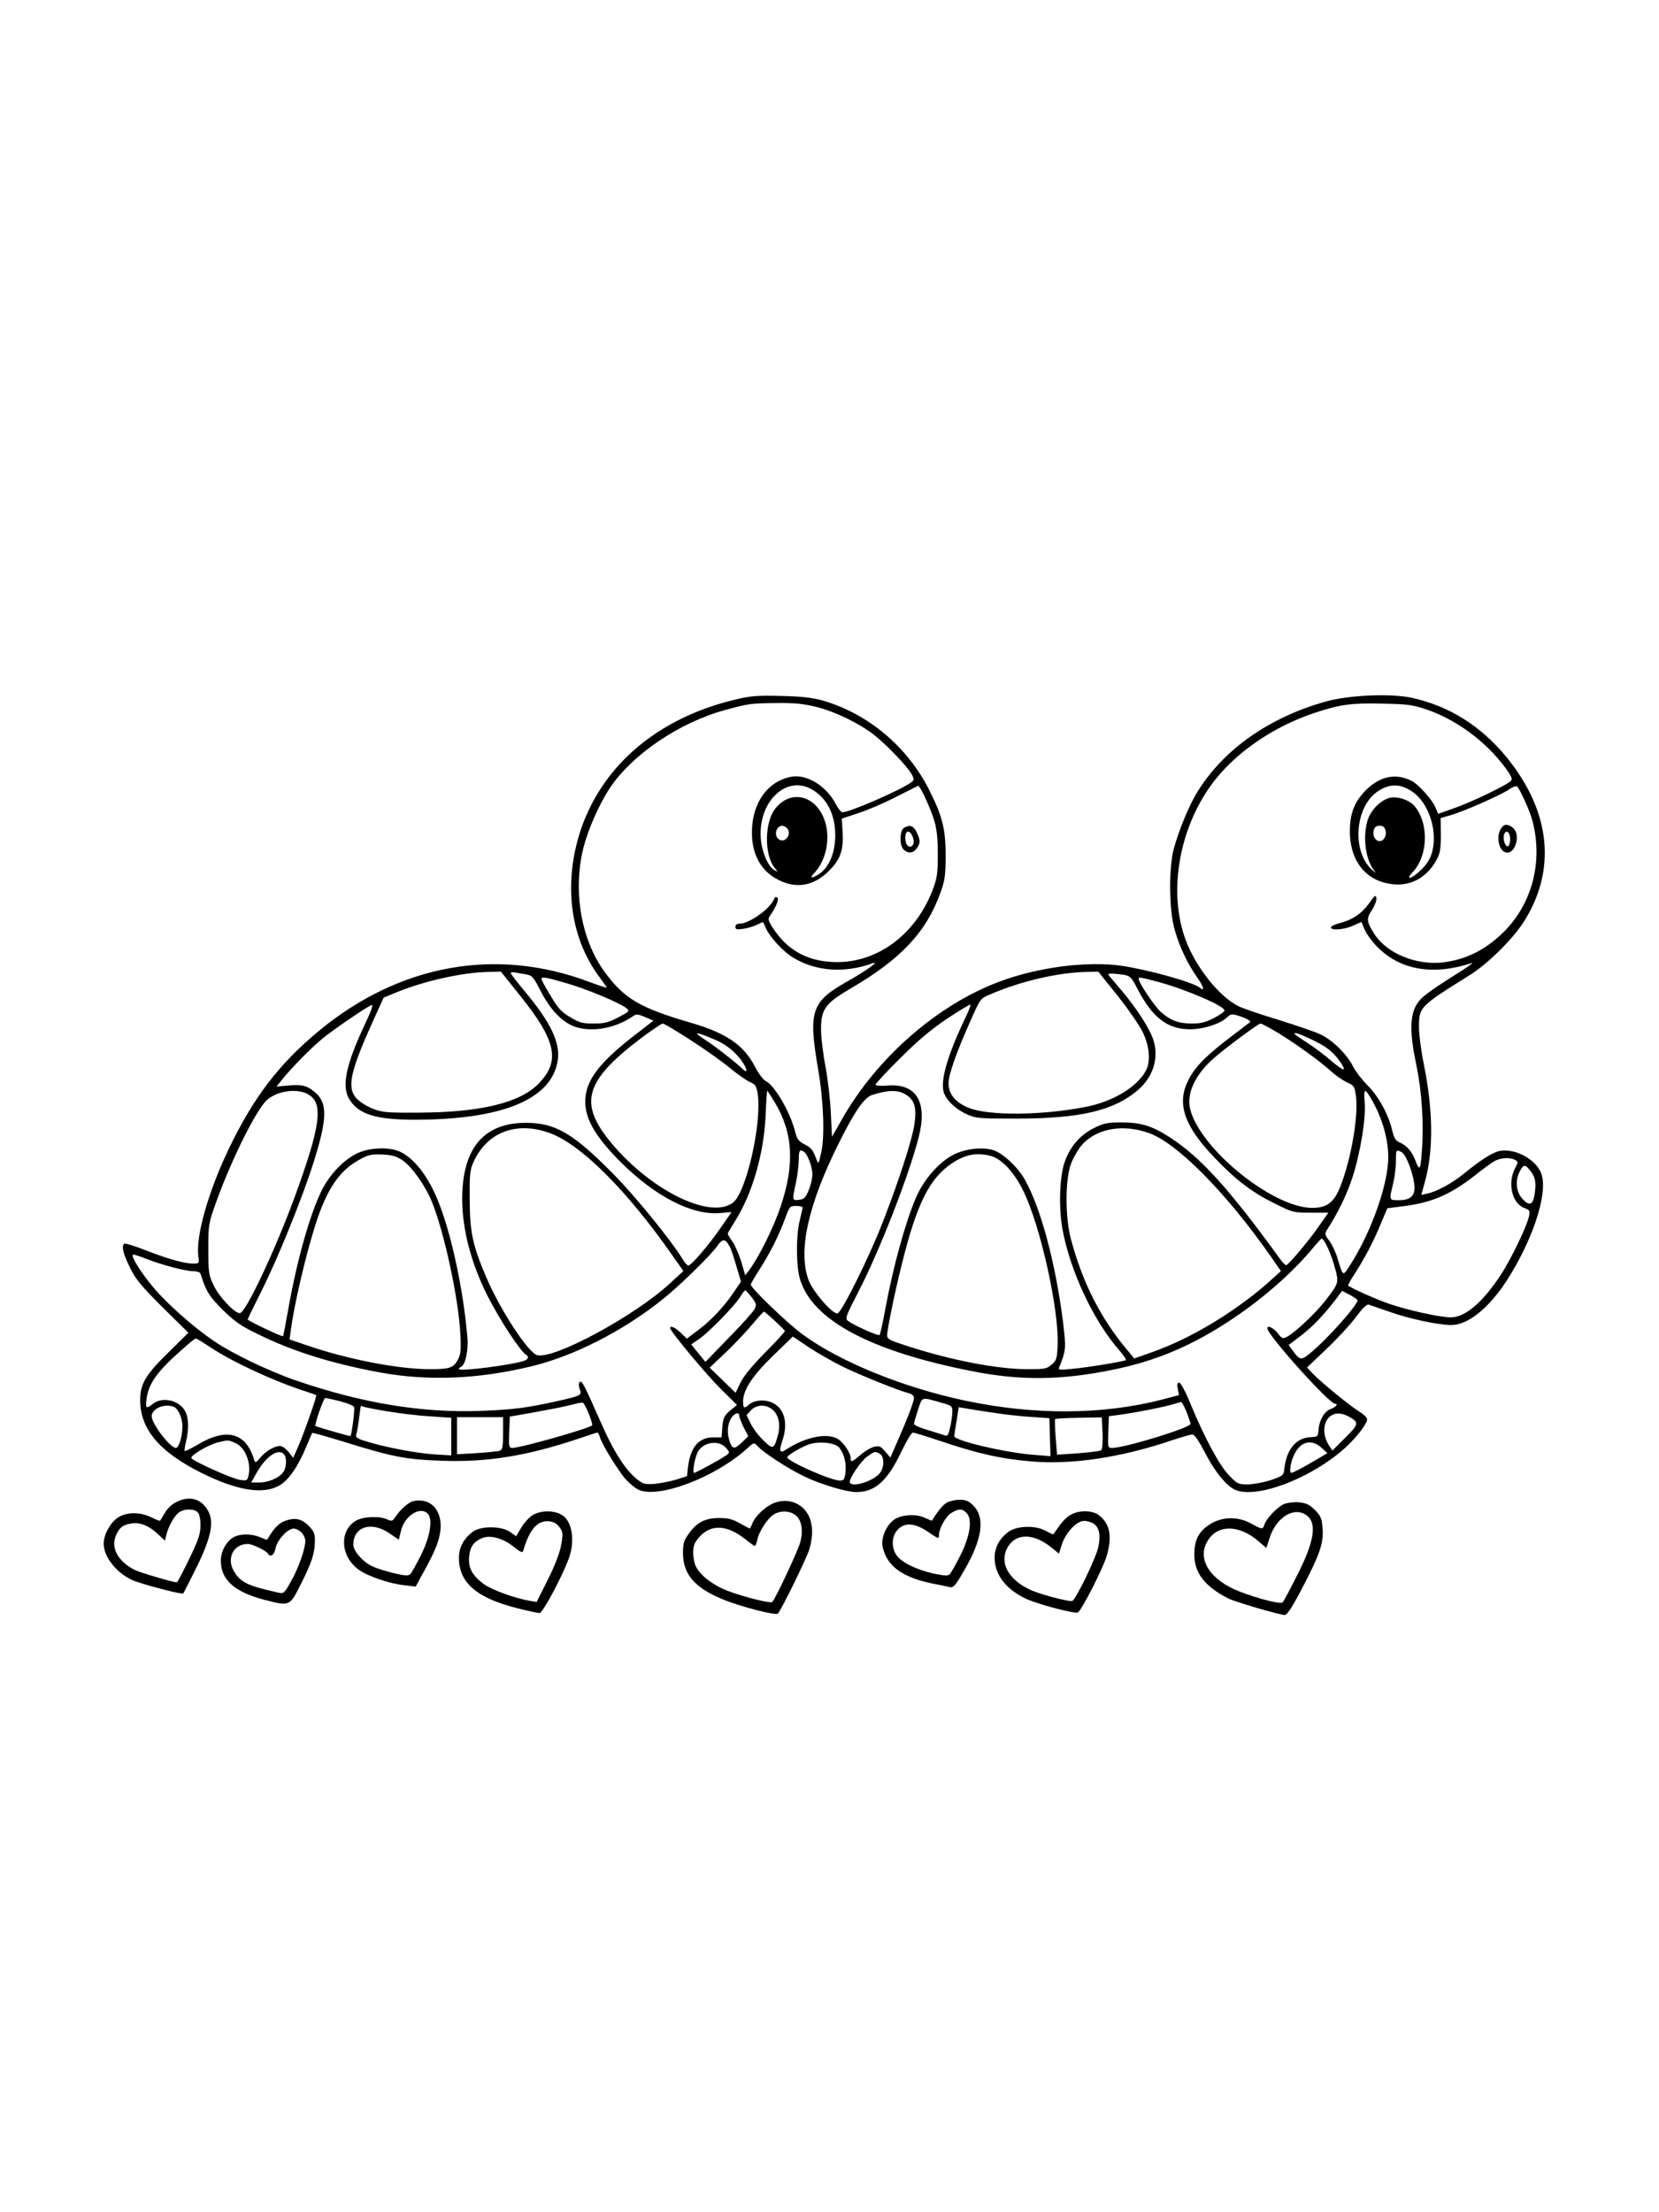 <?xml version="1.0" standalone="no"?>
<!DOCTYPE svg PUBLIC "-//W3C//DTD SVG 20010904//EN"
 "http://www.w3.org/TR/2001/REC-SVG-20010904/DTD/svg10.dtd">
<svg version="1.0" xmlns="http://www.w3.org/2000/svg"
 width="864pt" height="1152pt" viewBox="0 0 864 1152"
 preserveAspectRatio="xMidYMid meet">

<g transform="translate(0,1152) scale(0.1,-0.1)"
fill="#000000" stroke="none">
<path d="M3825 7876 c-441 -106 -747 -395 -830 -786 -51 -244 -7 -477 126
-657 22 -29 39 -54 39 -56 0 -2 -41 11 -92 30 -485 183 -989 91 -1408 -256
-208 -172 -342 -348 -472 -621 -104 -219 -169 -448 -155 -552 5 -37 4 -38 -27
-38 -46 0 -135 25 -249 70 -55 21 -104 37 -109 34 -17 -11 -7 -53 29 -125 30
-62 59 -96 170 -207 l134 -132 -104 -103 c-119 -116 -147 -164 -147 -248 0
-152 101 -271 323 -381 184 -91 319 -112 403 -63 48 28 97 99 140 204 15 36
29 68 30 69 2 2 77 -19 168 -47 255 -79 318 -91 511 -98 237 -8 442 26 710
116 50 17 93 31 96 31 4 0 9 -10 13 -23 8 -35 103 -188 139 -225 18 -19 44
-40 59 -48 100 -52 399 60 568 212 36 33 37 33 55 14 31 -35 162 -120 247
-160 83 -40 218 -80 267 -80 97 0 162 57 233 206 27 57 55 104 62 104 6 0 66
-18 131 -40 205 -69 321 -96 484 -110 210 -19 471 20 735 110 50 16 97 30 106
30 10 0 32 -31 60 -84 49 -96 99 -163 148 -196 99 -69 418 49 601 223 54 52
101 115 101 136 0 9 -19 27 -42 41 -48 29 -199 153 -242 198 l-29 31 102 97
c56 53 125 128 153 166 36 48 57 68 67 64 9 -3 61 -21 116 -40 101 -35 247
-66 314 -66 85 0 194 87 287 230 133 206 213 443 184 549 -20 76 -131 142
-217 128 -37 -6 -99 -45 -192 -121 -57 -47 -142 -93 -190 -102 l-29 -6 19 68
c45 164 43 372 -6 613 -14 68 -25 154 -25 190 0 107 0 108 264 273 92 57 222
185 280 275 174 271 143 577 -88 860 -134 163 -296 265 -492 309 -111 24 -326
15 -449 -19 -299 -84 -536 -252 -673 -477 -43 -73 -92 -192 -119 -290 -27
-102 -25 -322 5 -423 25 -89 69 -180 119 -250 33 -47 38 -72 11 -50 -36 29
-271 94 -408 114 -178 25 -431 -7 -630 -81 -326 -120 -644 -398 -826 -720
l-51 -90 -6 123 c-3 67 -15 174 -27 237 -12 63 -23 149 -24 190 -2 113 19 143
153 222 264 154 395 294 469 500 23 63 26 89 27 188 0 141 -16 208 -85 345
-113 225 -317 397 -552 466 -55 16 -108 22 -218 25 -127 3 -158 1 -245 -20z
m426 -37 c99 -25 221 -84 300 -145 63 -49 177 -167 198 -208 13 -24 13 -28 -5
-41 -53 -39 -319 -155 -357 -155 -7 0 -23 21 -36 46 -50 93 -150 154 -230 139
-125 -23 -207 -140 -205 -295 1 -112 49 -197 136 -241 95 -49 186 -33 264 45
61 60 78 108 72 207 l-4 66 84 28 c47 15 135 52 196 84 61 31 114 57 117 59 9
4 65 -115 85 -183 13 -43 18 -93 18 -175 0 -99 -4 -124 -26 -182 -87 -230
-282 -378 -498 -378 -142 0 -249 54 -325 163 -33 48 -37 61 -27 75 34 48 51
91 40 98 -6 4 -14 2 -16 -6 -17 -49 -129 -130 -180 -130 -14 0 -22 -6 -22 -16
0 -14 7 -16 39 -11 22 3 54 12 72 21 18 9 33 15 34 14 0 -2 6 -14 12 -28 21
-49 91 -125 144 -157 120 -72 267 -82 414 -29 41 15 -35 -40 -131 -94 -190
-107 -205 -154 -153 -460 28 -161 35 -348 16 -430 -14 -64 -14 -65 -26 -35
-18 49 -26 58 -63 77 -29 15 -38 28 -47 65 -26 103 -108 243 -154 264 -12 6
-37 39 -55 74 -59 114 -149 175 -334 229 -267 78 -347 125 -450 266 -122 168
-165 419 -110 644 25 98 81 225 137 311 119 178 365 344 606 409 124 33 125
33 265 35 93 1 139 -4 205 -20z m3174 -12 c153 -51 308 -163 410 -299 34 -45
43 -64 35 -73 -17 -21 -206 -112 -298 -144 l-82 -29 -14 33 c-17 41 -90 122
-125 139 -82 41 -164 24 -237 -48 -60 -61 -84 -121 -84 -216 0 -134 65 -234
175 -265 116 -34 220 11 278 120 17 32 21 57 21 128 l-1 87 55 16 c71 21 261
105 301 133 17 12 35 19 41 16 13 -8 67 -126 80 -176 59 -219 -3 -446 -161
-594 -91 -85 -185 -131 -300 -146 -142 -18 -298 46 -363 150 -39 61 -41 78
-11 122 14 22 25 50 23 62 -3 19 -8 15 -37 -26 -40 -55 -86 -86 -150 -103 -25
-6 -47 -16 -49 -22 -6 -19 68 -14 115 8 l43 19 18 -42 c10 -23 40 -63 66 -89
120 -120 289 -149 491 -83 11 4 -11 -13 -48 -37 -192 -121 -220 -143 -244
-187 -31 -59 -30 -150 3 -306 29 -138 40 -308 29 -449 -7 -100 -12 -107 -35
-46 -17 44 -44 75 -79 90 -22 9 -30 21 -40 62 -19 83 -71 178 -127 234 -29 29
-64 74 -77 100 -33 65 -107 138 -171 168 -28 13 -127 47 -220 76 -93 28 -187
60 -209 72 -91 46 -202 180 -260 313 -108 249 -56 597 125 843 119 161 319
299 538 371 128 42 188 51 345 47 130 -2 161 -6 230 -29z m-3193 -420 c76 -46
117 -128 118 -235 0 -98 -35 -176 -93 -209 -34 -19 -40 -15 -17 10 58 60 83
166 61 254 -38 148 -180 191 -265 80 -54 -70 -56 -236 -4 -303 21 -27 21 -27
1 -15 -33 17 -67 98 -71 168 -13 192 137 331 270 250z m3121 -8 c85 -56 134
-198 107 -310 -10 -39 -24 -63 -56 -96 -48 -48 -91 -62 -47 -15 80 85 86 252
11 343 -26 31 -79 51 -122 46 -50 -7 -109 -65 -125 -123 -25 -89 -8 -205 37
-259 11 -13 6 -11 -12 5 -110 98 -89 339 37 414 59 36 111 34 170 -5z m-3255
-191 c30 -30 -11 -85 -44 -57 -25 21 -11 69 21 69 6 0 16 -5 23 -12z m3118
-13 c7 -27 -9 -55 -31 -55 -22 0 -38 28 -31 55 5 18 13 25 31 25 18 0 26 -7
31 -25z m-4508 -859 c189 -235 212 -341 97 -459 -97 -100 -304 -150 -625 -151
-170 -1 -189 1 -242 22 -32 13 -69 37 -84 55 -48 57 -29 141 94 412 l50 110
68 28 c148 60 346 104 481 106 l62 1 99 -124z m32 110 c32 -6 38 -13 78 -91
52 -100 117 -165 187 -185 91 -26 208 -1 296 61 11 9 25 7 58 -7 l44 -19 -102
-79 c-183 -142 -252 -235 -253 -340 -1 -93 53 -185 182 -315 180 -180 373
-280 517 -268 l63 5 -57 -82 c-66 -95 -153 -196 -168 -196 -6 0 -19 14 -28 30
-58 97 -248 331 -367 451 -206 208 -299 262 -450 262 -223 0 -334 -134 -333
-403 2 -159 47 -329 133 -500 62 -122 169 -286 200 -305 15 -9 12 -22 -7 -30
-59 -22 -343 -59 -343 -44 0 4 5 9 10 11 23 7 41 88 34 156 -22 255 -86 548
-155 714 -53 130 -127 221 -201 253 -58 23 -153 19 -216 -10 -70 -33 -143
-108 -185 -191 -62 -123 -131 -367 -177 -629 -13 -71 -24 -131 -26 -133 -4 -5
-184 80 -184 87 0 3 33 71 73 151 81 159 215 490 271 670 70 221 72 305 10
359 -43 38 -70 45 -145 38 l-59 -5 29 36 c48 60 152 166 211 214 57 47 228
164 255 174 10 4 0 -27 -31 -92 -105 -222 -128 -336 -81 -404 49 -74 137 -100
332 -101 462 0 720 106 750 311 13 92 -38 198 -174 360 -39 47 -71 88 -71 93
0 4 10 5 23 3 12 -3 38 -7 57 -10z m3082 -113 c56 -71 115 -157 131 -191 34
-74 40 -149 15 -197 -46 -86 -171 -161 -313 -189 -230 -45 -505 -47 -610 -5
-69 28 -105 71 -105 128 0 44 39 156 111 318 54 122 54 123 104 144 161 70
356 115 507 118 l58 1 102 -127z m30 111 c33 -6 41 -13 69 -68 80 -155 157
-215 276 -216 69 0 156 27 192 61 20 19 27 20 59 10 41 -12 69 -28 62 -34 -3
-2 -52 -40 -110 -84 -128 -98 -184 -157 -217 -230 -53 -116 -12 -231 141 -390
112 -118 195 -181 316 -241 92 -46 98 -47 186 -47 l92 0 -52 -74 c-49 -71
-151 -193 -167 -199 -4 -2 -18 12 -31 30 -269 371 -415 531 -575 635 -92 60
-151 78 -253 78 -74 0 -92 -4 -144 -30 -68 -34 -119 -91 -148 -167 -30 -75
-36 -243 -14 -363 41 -218 163 -477 298 -630 21 -24 35 -46 31 -48 -13 -7
-192 -37 -276 -45 -68 -7 -77 -6 -71 7 36 90 37 98 20 239 -39 305 -115 590
-198 738 -36 65 -113 137 -163 154 -58 19 -153 8 -215 -26 -74 -41 -148 -126
-189 -219 -56 -131 -118 -354 -162 -590 -12 -66 -25 -123 -28 -127 -6 -7 -133
50 -164 73 -17 13 -13 23 57 159 108 210 258 594 310 796 48 185 -11 283 -161
271 -37 -3 -63 -1 -63 5 0 5 57 67 128 137 92 92 159 149 244 206 65 43 120
76 122 74 3 -3 -11 -38 -31 -79 -86 -181 -125 -312 -109 -374 10 -41 61 -91
118 -117 50 -23 64 -24 258 -24 338 0 511 41 638 150 79 69 109 168 78 262
-19 57 -85 160 -159 248 -28 33 -57 68 -66 78 -13 15 -12 17 10 17 13 0 41 -3
61 -6z m-2905 -43 c106 -30 280 -103 314 -130 20 -16 19 -17 -41 -49 -52 -27
-74 -32 -129 -32 -58 0 -75 5 -121 33 -45 26 -64 46 -102 111 -27 44 -48 83
-48 88 0 13 22 10 127 -21z m3088 5 c147 -40 349 -128 342 -149 -2 -7 -27 -24
-56 -39 -41 -21 -67 -28 -112 -28 -70 0 -112 15 -163 60 -32 28 -116 153 -116
173 0 10 7 9 105 -17z m-2437 -303 c73 -47 166 -113 204 -145 39 -32 86 -65
104 -73 28 -12 33 -19 40 -61 23 -152 -60 -516 -129 -567 -121 -91 -443 72
-647 328 -156 196 -119 311 169 529 56 42 107 76 113 76 6 0 72 -39 146 -87z
m3057 39 c92 -56 221 -149 280 -203 22 -20 58 -45 80 -55 38 -18 40 -22 47
-74 13 -102 -25 -323 -80 -465 -34 -87 -70 -115 -148 -115 -203 0 -580 303
-635 512 -22 82 26 186 129 273 65 56 226 175 237 175 6 0 46 -22 90 -48z
m-2925 -39 c59 -26 109 -69 142 -121 21 -35 20 -52 -3 -30 -36 35 -140 116
-187 147 -28 18 -52 35 -52 38 0 6 36 -6 100 -34z m3103 3 c76 -37 108 -61
145 -113 39 -56 23 -55 -45 3 -36 31 -93 74 -127 95 -70 46 -73 49 -57 49 7 0
45 -15 84 -34z m-5226 -286 c78 -47 63 -162 -71 -530 -102 -278 -254 -602
-286 -608 -25 -4 -110 85 -138 146 -25 53 -27 67 -27 187 0 126 1 134 39 240
72 203 192 450 255 525 48 57 166 78 228 40z m2426 -37 c98 -162 107 -324 32
-548 -37 -110 -115 -266 -166 -333 l-18 -23 -20 69 c-12 38 -32 86 -46 106
-14 20 -25 39 -25 42 0 3 16 30 35 60 91 142 153 353 162 552 3 72 7 132 9
132 1 0 18 -26 37 -57z m683 38 c48 -29 59 -69 46 -158 -13 -83 -83 -298 -166
-511 -71 -182 -215 -472 -235 -472 -29 0 -127 114 -150 174 -56 151 -3 393
159 716 81 163 132 236 172 248 84 27 134 27 174 3z m2413 -3 c64 -101 101
-221 101 -324 0 -138 -85 -381 -193 -553 -45 -71 -41 -73 -72 29 -9 30 -28 70
-42 89 -23 30 -25 36 -13 55 58 90 104 184 134 276 41 127 71 310 63 393 -5
61 0 70 22 35z m-4264 -199 c162 -60 399 -297 633 -631 l61 -87 -72 -66 c-185
-170 -601 -394 -689 -372 -47 12 -194 237 -267 409 -70 164 -84 232 -85 403
-1 133 2 155 21 196 71 155 225 212 398 148z m3123 -1 c147 -55 400 -312 626
-635 l57 -82 -43 -39 c-175 -161 -421 -311 -627 -383 l-94 -33 -29 35 c-143
168 -239 356 -300 584 -32 119 -31 317 1 398 13 32 37 74 54 93 77 89 218 113
355 62z m-1801 -96 c18 -11 42 -74 44 -113 1 -19 -7 -56 -18 -84 -18 -43 -25
-50 -52 -53 -36 -4 -36 -3 -16 88 8 36 14 89 15 118 0 52 4 59 27 44z m3113
-2 c21 -11 55 -95 65 -162 9 -62 -15 -88 -80 -88 -51 0 -51 -1 -30 85 8 33 15
86 15 118 0 61 1 62 30 47z m-5201 -44 c47 -33 119 -135 151 -216 64 -159 137
-498 147 -680 5 -87 3 -111 -11 -138 -23 -45 -43 -52 -148 -52 -163 0 -430 52
-636 123 l-94 32 7 50 c16 128 77 387 127 545 59 186 125 284 228 340 48 27
63 30 121 28 54 -3 74 -9 108 -32z m3063 24 c56 -16 120 -85 167 -181 90 -182
188 -625 179 -807 -3 -66 -6 -77 -31 -98 -25 -22 -37 -24 -124 -24 -159 0
-403 47 -635 123 -84 27 -98 34 -98 53 0 30 43 239 80 384 75 300 140 431 253
509 73 50 134 61 209 41z m2728 -20 c17 -9 17 -11 -1 -47 -39 -77 -13 -182 51
-204 26 -10 29 -14 23 -42 -8 -46 -93 -224 -146 -304 -93 -143 -186 -223 -260
-223 -59 0 -225 37 -324 71 -73 26 -197 81 -212 95 -2 2 12 27 31 56 51 78
101 172 139 265 l34 81 86 11 c149 19 246 62 374 163 44 35 91 69 105 75 32
15 76 16 100 3z m72 -47 c32 -37 39 -63 32 -119 -8 -69 -27 -79 -66 -36 -33
37 -38 94 -13 142 18 35 26 37 47 13z m-3782 -200 c0 -5 -7 -35 -15 -68 -20
-82 -19 -237 1 -305 63 -214 366 -376 895 -480 251 -50 463 -48 729 6 231 46
423 128 630 267 167 112 322 249 432 385 15 17 29 32 31 32 13 0 48 -76 67
-144 24 -86 24 -86 -46 -177 -48 -63 -158 -167 -199 -189 -25 -13 -28 -12 -51
18 -23 28 -54 43 -54 25 0 -34 321 -392 353 -393 18 0 5 -17 -22 -27 -34 -12
-61 -59 -64 -110 -3 -34 -4 -35 -43 -37 -76 -4 -126 -66 -136 -171 -3 -27 -9
-32 -68 -52 -36 -12 -89 -22 -119 -23 -52 0 -57 2 -101 48 -50 52 -127 195
-201 374 -25 62 -50 108 -58 108 -10 0 -12 -9 -7 -33 l6 -32 -87 -23 c-309
-80 -667 -82 -1025 -6 -323 68 -653 202 -848 345 -80 59 -270 241 -270 260 0
4 21 40 46 79 54 84 103 181 134 268 22 59 24 62 56 62 19 0 34 -3 34 -7z
m-379 -206 c6 -10 21 -55 34 -100 l24 -81 -34 -50 c-52 -78 -119 -150 -187
-201 l-61 -46 -32 31 c-28 27 -55 39 -55 24 0 -16 185 -238 261 -314 l87 -86
-36 -30 c-30 -26 -36 -37 -40 -84 l-4 -55 -42 0 c-77 0 -120 -50 -133 -155
l-5 -47 -56 -18 c-31 -9 -81 -19 -111 -22 -48 -4 -61 -1 -87 19 -64 48 -127
145 -198 308 -84 190 -96 214 -107 203 -6 -6 -6 -19 0 -37 13 -32 10 -34 -129
-65 -151 -33 -215 -41 -380 -48 -310 -12 -621 39 -968 158 -142 49 -332 140
-427 205 -105 71 -242 192 -314 277 -64 76 -119 162 -109 173 3 3 34 -7 69
-21 78 -31 206 -65 248 -65 18 0 33 -6 35 -12 29 -92 44 -117 115 -188 63 -62
94 -84 185 -128 182 -90 386 -153 635 -199 252 -46 511 -35 789 32 219 53 471
181 676 343 89 70 257 234 292 284 28 40 42 39 65 -5z m114 -263 c25 -33 26
-38 14 -62 -8 -15 -68 -82 -135 -150 l-120 -124 -37 45 -37 46 42 29 c51 35
187 175 214 220 10 18 21 32 25 32 4 0 19 -16 34 -36z m3155 -15 c0 -26 -161
-206 -247 -276 -47 -39 -54 -37 -93 17 l-19 26 65 49 c61 47 125 114 187 197
l27 36 40 -21 c22 -12 40 -25 40 -28z m-3036 -106 c28 -26 52 -50 54 -54 1 -3
-44 -53 -101 -110 -67 -68 -113 -123 -130 -158 l-26 -54 -68 66 -67 65 74 70
c41 38 104 104 140 146 35 42 66 76 69 76 2 0 27 -21 55 -47z m351 -238 c94
-46 298 -128 348 -140 16 -4 27 -14 27 -24 0 -19 -31 -101 -87 -229 l-36 -82
-27 31 c-22 27 -30 31 -57 25 -17 -4 -49 -23 -71 -42 -46 -39 -52 -41 -52 -16
0 25 -35 78 -64 97 -54 36 -169 13 -268 -51 -37 -25 -43 -14 -24 42 32 93 12
169 -51 199 -40 19 -95 15 -123 -10 -24 -22 -30 -19 -30 17 0 60 48 133 156
238 l103 100 82 -55 c45 -30 124 -75 174 -100z m-3289 99 c113 -76 332 -177
494 -229 30 -10 56 -19 57 -20 5 -3 -64 -199 -92 -263 l-28 -64 -24 31 c-14
17 -33 31 -44 31 -30 0 -74 -26 -103 -60 -23 -28 -27 -29 -32 -13 -43 144
-144 171 -298 78 -33 -19 -61 -33 -64 -31 -2 3 1 25 7 50 15 62 14 122 -4 156
-30 58 -119 79 -168 40 -36 -29 -40 -25 -34 25 12 82 55 143 186 258 35 32 67
57 71 57 4 0 38 -21 76 -46z m676 -281 c37 -10 70 -23 72 -30 5 -11 -12 -144
-19 -151 -2 -3 -173 47 -182 52 -7 5 42 146 51 146 6 0 41 -8 78 -17z m3136
-9 c47 -13 52 -17 52 -44 0 -16 -5 -52 -11 -80 -9 -41 -14 -50 -27 -45 -10 3
-50 16 -89 28 -40 11 -73 26 -73 32 0 6 10 39 21 74 24 70 14 67 127 35z
m-1842 -55 c12 -30 20 -57 18 -61 -9 -15 -372 -118 -416 -118 -17 0 -19 7 -16
82 l3 81 130 23 c72 13 155 29 185 37 30 8 59 14 65 13 5 -2 19 -27 31 -57z
m3113 10 c11 -29 21 -57 21 -64 0 -20 -342 -125 -408 -125 -22 0 -23 2 -20 82
l3 83 80 11 c86 13 211 38 260 53 17 5 33 10 36 10 4 1 16 -22 28 -50z m-5274
25 c23 -9 45 -58 45 -101 0 -53 -18 -113 -34 -113 -30 0 -126 126 -126 165 0
39 65 68 115 49z m1115 -24 c67 -11 169 -23 226 -26 l104 -7 0 -98 0 -98 -82
5 c-96 6 -250 35 -350 65 -56 16 -68 24 -63 37 3 9 8 37 12 62 5 40 10 80 12
88 1 2 5 1 10 -2 5 -3 63 -15 131 -26z m2005 8 c31 -28 41 -79 26 -133 -20
-73 -25 -75 -76 -25 -25 24 -55 64 -66 88 l-21 43 23 25 c29 31 79 32 114 2z
m1137 -13 c53 -9 143 -19 200 -23 l103 -7 3 -99 3 -99 -87 7 c-147 11 -414 74
-414 97 0 6 5 42 12 81 l11 70 36 -6 c20 -4 80 -13 133 -21z m-1312 -18 c0 -8
11 -34 23 -60 l24 -46 -32 -31 c-39 -38 -50 -38 -64 1 -15 44 -14 85 4 119 16
30 45 41 45 17z m3169 -1 c61 -32 60 -41 -13 -113 l-67 -67 -19 29 c-31 49
-31 110 0 143 24 25 59 28 99 8z m-4399 -90 c0 -68 -3 -85 -16 -90 -9 -4 -63
-9 -120 -13 l-104 -6 0 96 0 97 120 0 120 0 0 -84z m3122 1 c2 -45 -1 -85 -7
-89 -8 -6 -102 -16 -195 -21 l-35 -2 -7 90 c-4 49 -5 92 -3 95 2 3 57 6 123 7
l120 2 4 -82z m-4517 -51 c50 -21 84 -102 70 -167 -7 -30 -9 -31 -47 -25 -42
7 -241 96 -251 113 -8 13 89 70 138 82 55 13 52 13 90 -3z m2558 -28 c18 -21
18 -23 0 -36 -26 -19 -159 -92 -168 -92 -10 0 2 72 17 105 26 56 113 70 151
23z m588 3 c26 -32 38 -83 32 -131 -5 -34 -9 -40 -29 -40 -47 0 -274 101 -274
121 0 10 66 50 109 66 54 20 140 11 162 -16z m2510 1 l32 -29 -59 -35 c-64
-38 -120 -68 -129 -68 -12 0 -4 57 15 95 33 69 89 83 141 37z m-5403 -34 c17
-17 15 -69 -3 -94 -21 -30 -76 -54 -125 -54 l-42 0 27 48 c50 88 112 131 143
100z m3103 2 c24 -13 26 -66 3 -99 -29 -41 -142 -79 -158 -52 -9 14 58 115 93
138 39 27 37 26 62 13z"/>
<path d="M4708 7209 c-23 -13 -25 -91 -2 -113 22 -22 50 -20 68 6 20 28 20 42
0 84 -17 35 -35 41 -66 23z m44 -43 c6 -14 8 -32 5 -40 -10 -25 -34 -18 -40
11 -10 52 15 72 35 29z"/>
<path d="M7833 7222 c-48 -32 -34 -142 18 -142 40 0 65 84 36 121 -15 19 -41
29 -54 21z m32 -72 c0 -18 -5 -35 -12 -37 -14 -5 -28 40 -19 63 10 27 31 9 31
-26z"/>
<path d="M924 3701 c-25 -11 -50 -33 -64 -57 -13 -22 -25 -41 -26 -43 -2 -2
-23 6 -47 18 -58 28 -127 28 -172 -1 -40 -26 -75 -89 -75 -137 0 -68 67 -153
151 -190 44 -20 258 -76 263 -69 2 2 28 53 58 113 84 166 105 253 74 313 -33
65 -94 85 -162 53z m107 -58 c8 -9 14 -38 13 -68 0 -43 -11 -75 -59 -174 -32
-66 -61 -121 -64 -121 -19 0 -196 52 -220 65 -86 44 -124 113 -98 177 18 44
38 59 85 65 45 6 90 -13 139 -60 l32 -30 7 29 c11 46 42 101 66 118 29 21 82
20 99 -1z"/>
<path d="M2153 3703 c-25 -5 -70 -45 -94 -83 -15 -22 -19 -23 -43 -12 -42 19
-126 15 -164 -8 -88 -54 -78 -189 19 -256 49 -34 159 -71 234 -79 l60 -7 29
54 c62 110 86 165 96 215 24 115 -39 197 -137 176z m77 -68 c25 -30 8 -124
-39 -216 -23 -46 -48 -90 -54 -96 -10 -10 -28 -9 -87 5 -41 10 -92 26 -112 36
-49 23 -98 80 -98 112 0 94 94 124 187 60 l50 -34 12 49 c20 79 104 129 141
84z"/>
<path d="M4036 3695 c-45 -16 -100 -66 -117 -106 -6 -16 -13 -29 -14 -29 -1 0
-24 12 -51 27 -38 22 -62 28 -109 28 -73 0 -117 -23 -159 -83 -25 -35 -29 -50
-29 -101 1 -110 61 -179 206 -239 88 -37 277 -86 288 -75 18 19 150 288 164
335 21 70 19 131 -5 178 -32 62 -105 90 -174 65z m107 -65 c31 -25 41 -75 26
-137 -10 -42 -129 -296 -147 -315 -9 -9 -146 25 -233 58 -72 27 -141 79 -164
125 -8 15 -15 48 -15 73 0 36 6 52 31 81 63 71 148 66 249 -17 19 -15 37 -28
41 -28 4 0 9 14 13 32 8 42 54 112 85 131 35 22 83 21 114 -3z"/>
<path d="M4929 3694 c-20 -13 -46 -44 -75 -92 -1 -2 -16 4 -33 12 -43 23 -119
20 -159 -4 -43 -26 -74 -95 -66 -141 20 -102 100 -162 259 -195 38 -7 80 -16
92 -19 18 -4 29 8 72 83 97 165 113 278 50 342 -24 24 -39 30 -72 30 -23 0
-54 -8 -68 -16z m106 -54 c30 -33 17 -120 -34 -221 -23 -46 -48 -89 -54 -96
-9 -10 -27 -9 -82 2 -88 19 -169 58 -195 95 -29 40 -27 100 5 134 36 39 88 36
155 -9 59 -40 60 -40 60 -20 0 35 35 98 64 116 39 24 58 24 81 -1z"/>
<path d="M6685 3687 c-34 -16 -90 -75 -100 -106 -8 -27 -13 -26 -69 5 -68 38
-149 37 -212 -2 -61 -38 -84 -82 -84 -159 0 -96 54 -166 177 -229 36 -18 268
-86 294 -86 12 0 39 41 87 133 94 179 116 240 110 317 -4 54 -9 65 -40 97 -30
29 -45 36 -85 40 -27 2 -61 -3 -78 -10z m127 -64 c47 -43 29 -140 -59 -311
-35 -70 -68 -131 -73 -136 -10 -11 -123 17 -224 56 -155 60 -225 170 -166 265
51 85 163 84 263 -2 l42 -36 18 55 c37 112 136 166 199 109z"/>
<path d="M2772 3629 c-18 -12 -44 -41 -58 -65 l-26 -44 -31 22 c-44 32 -152
33 -194 2 -48 -36 -73 -82 -73 -136 0 -130 93 -210 305 -263 55 -14 107 -25
115 -25 16 0 112 179 150 278 38 99 20 206 -39 236 -43 23 -109 20 -149 -5z
m142 -62 c18 -25 19 -33 9 -90 -7 -41 -31 -105 -69 -181 l-59 -118 -37 6 c-73
12 -195 56 -237 86 -61 45 -83 85 -78 143 5 52 23 79 69 98 42 17 110 -2 165
-47 29 -24 44 -31 47 -22 33 113 74 161 134 156 24 -2 41 -11 56 -31z"/>
<path d="M5573 3630 c-18 -10 -44 -37 -59 -60 -15 -22 -28 -40 -30 -40 -2 0
-22 10 -44 21 -52 27 -146 23 -188 -8 -47 -35 -72 -81 -72 -135 0 -89 60 -166
167 -215 61 -28 248 -77 266 -70 18 7 132 230 151 296 29 100 17 165 -40 210
-35 28 -107 28 -151 1z m124 -45 c28 -20 36 -61 23 -121 -12 -57 -117 -274
-136 -281 -15 -5 -151 30 -209 54 -126 54 -177 152 -122 234 44 65 131 63 218
-6 l44 -35 15 47 c20 62 77 123 116 123 16 0 39 -7 51 -15z"/>
<path d="M1473 3595 c-17 -7 -43 -32 -57 -54 l-26 -40 -35 14 c-42 18 -102 19
-135 2 -39 -20 -70 -74 -70 -124 0 -100 71 -163 227 -204 134 -34 131 -35 191
84 57 113 72 161 72 226 0 36 -6 49 -34 77 -38 38 -77 44 -133 19z m97 -55
c11 -11 20 -31 20 -44 0 -41 -35 -141 -74 -210 -34 -61 -39 -66 -64 -60 -157
35 -194 51 -229 104 -47 69 -11 150 68 150 22 0 94 -34 104 -50 13 -22 33 -8
40 27 8 43 63 103 94 103 12 0 30 -9 41 -20z"/>
</g>
</svg>

